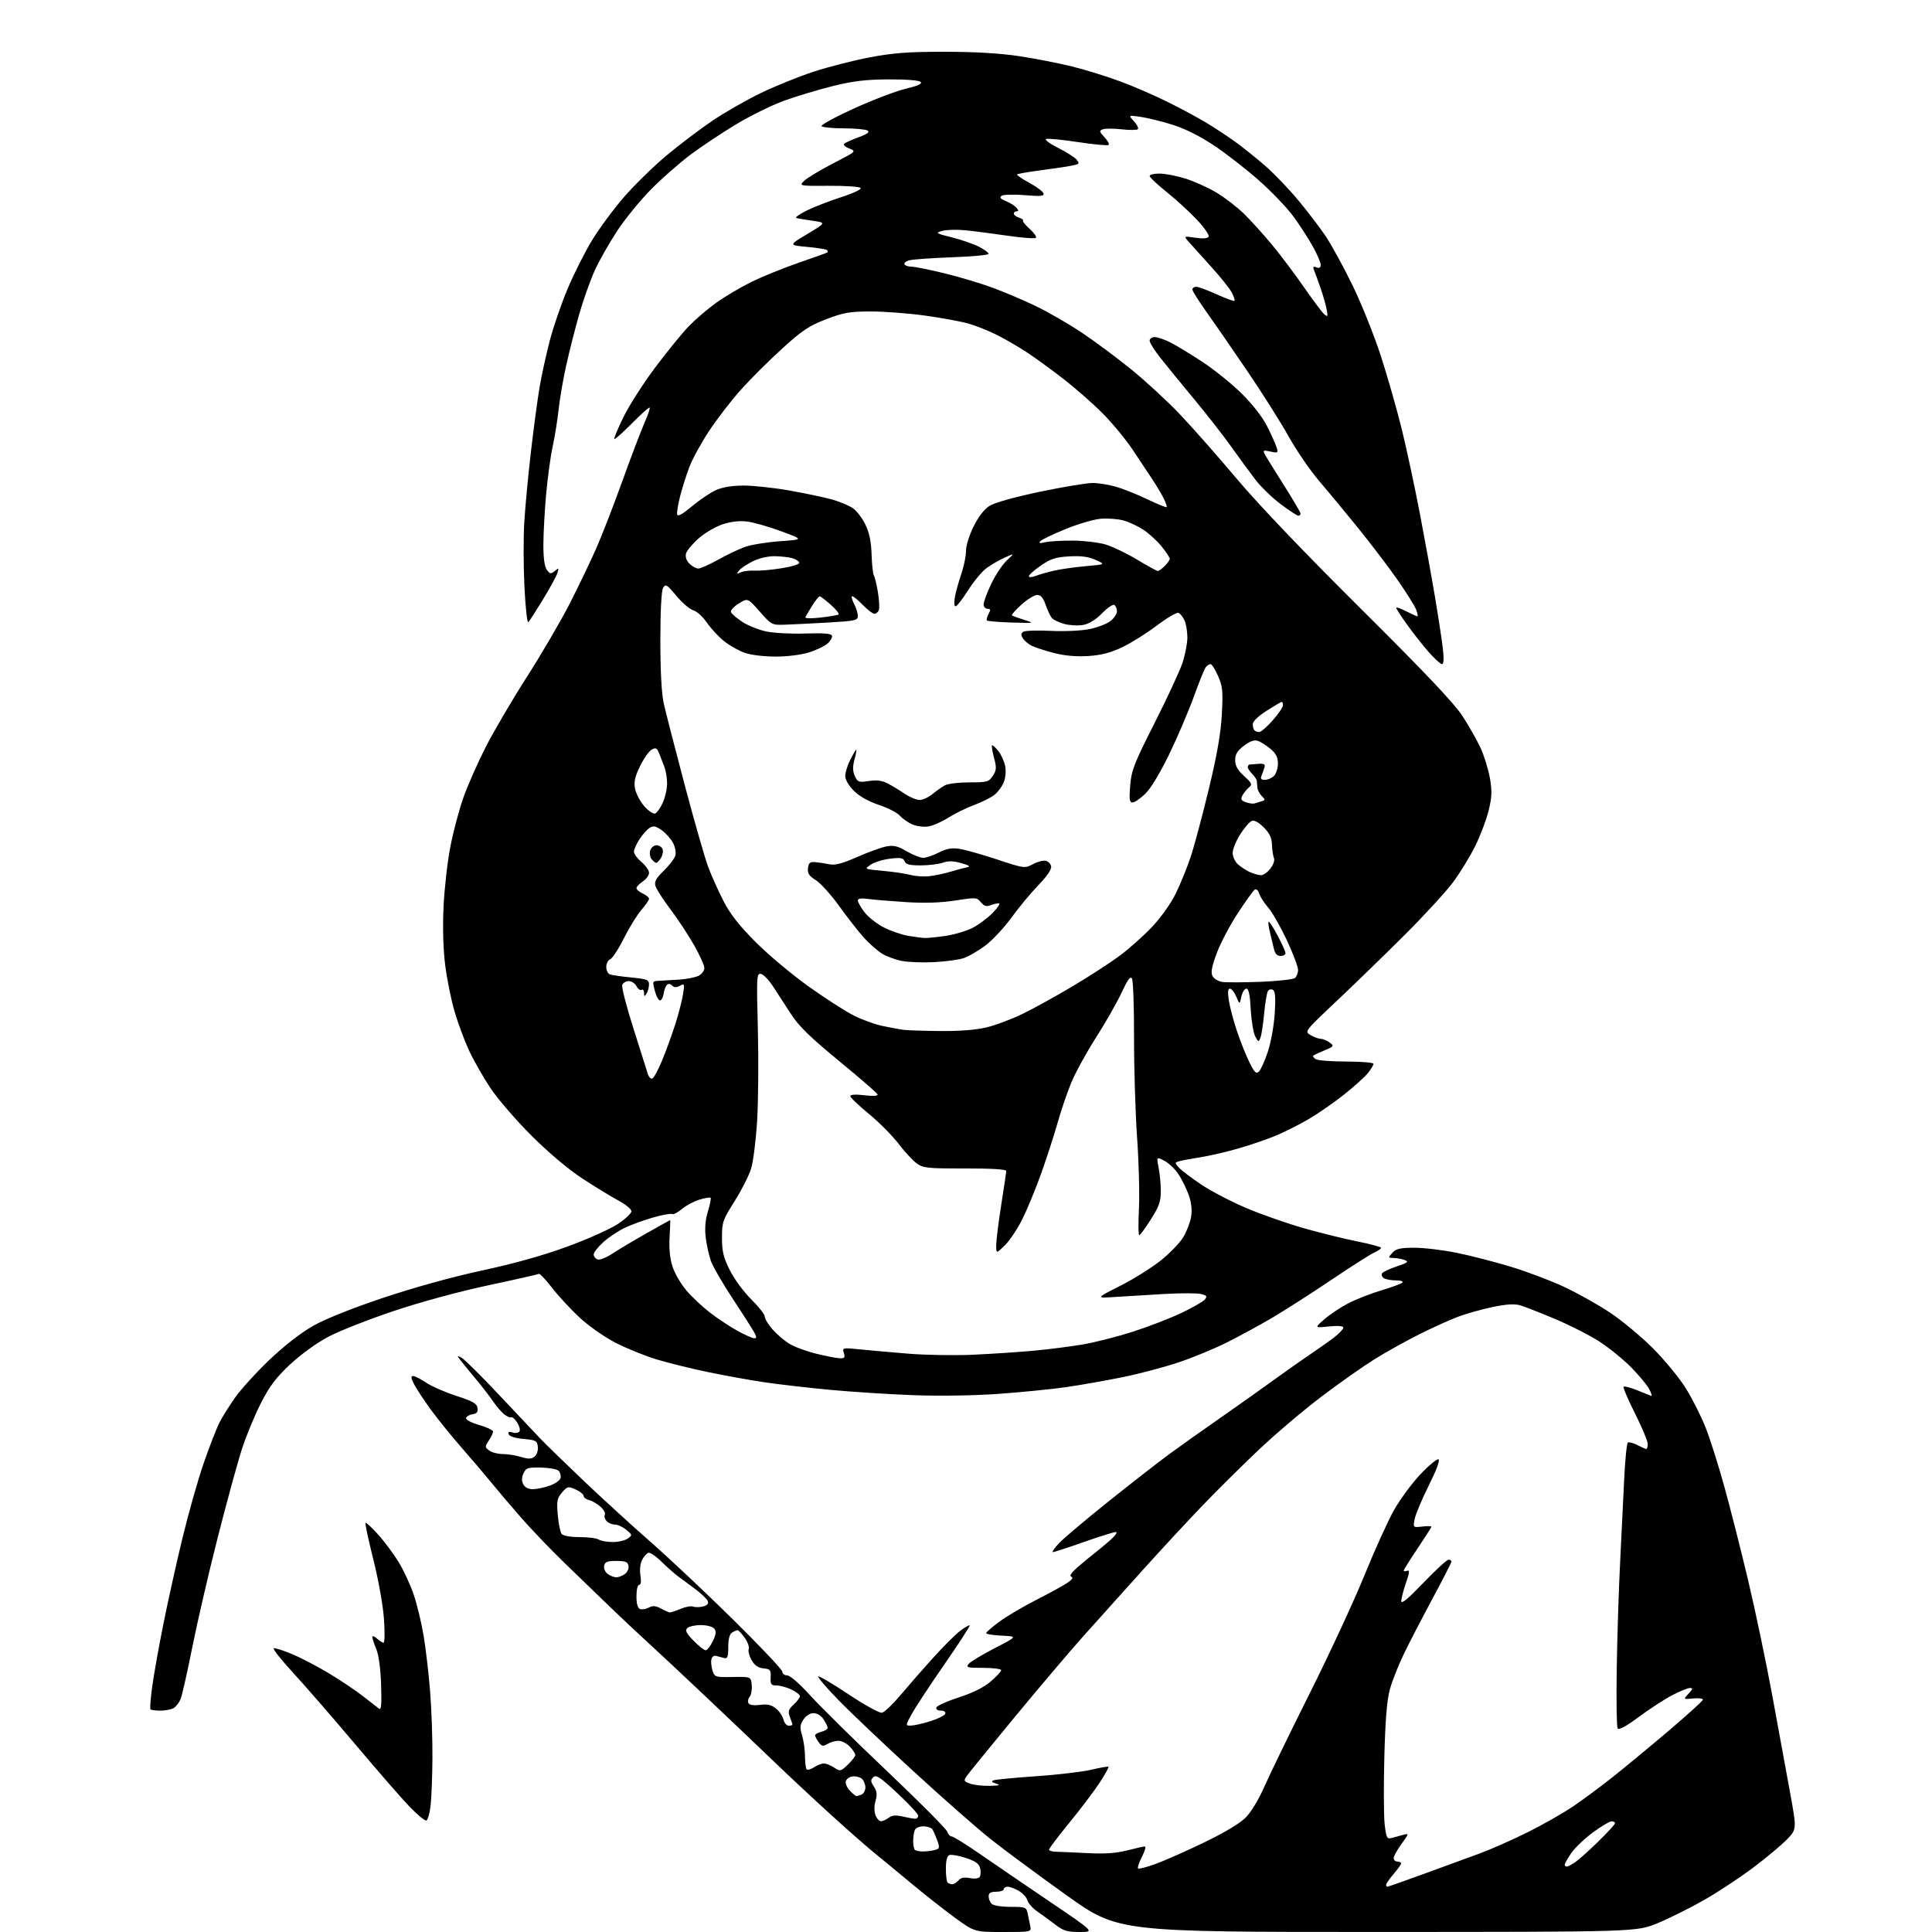 <?xml version="1.0" encoding="UTF-8" standalone="no"?>
<svg 
  version="1.1" 
  xmlns="http://www.w3.org/2000/svg" 
  xmlns:xlink="http://www.w3.org/1999/xlink" 
  xmlns:svg="http://www.w3.org/2000/svg"
  xmlns:rdf="http://www.w3.org/1999/02/22-rdf-syntax-ns#"
  xmlns:cc="http://creativecommons.org/ns#"
  xmlns:dc="http://purl.org/dc/elements/1.1/"
  viewBox="0 0 768 768"
  width="768"
  height="768"
>
<style>svg {background-color: white; }</style>"
<path stroke="none" fill="black" fill-rule="evenodd" d="M398.70,768.00C387.35,768.00 387.35,768.00 379.33,762.12C374.92,758.89 367.06,752.70 361.88,748.37C356.69,744.04 350.22,738.70 347.50,736.50C344.77,734.30 337.13,727.59 330.52,721.58C323.91,715.58 313.77,706.12 308.00,700.57C302.23,695.01 289.85,683.24 280.50,674.39C271.15,665.55 260.57,655.66 257.00,652.41C253.43,649.16 246.77,642.91 242.21,638.50C237.66,634.10 229.51,626.23 224.11,621.00C218.71,615.77 210.96,607.67 206.89,603.00C202.81,598.33 197.47,592.02 195.02,589.00C192.56,585.98 187.39,579.90 183.52,575.50C179.65,571.10 174.19,564.35 171.37,560.50C168.56,556.65 165.51,552.04 164.60,550.25C163.34,547.78 163.26,547.00 164.24,547.00C164.95,547.00 167.27,548.18 169.40,549.63C171.53,551.07 176.92,553.43 181.38,554.88C187.95,557.00 189.56,557.91 189.81,559.67C190.04,561.28 189.53,561.93 187.89,562.17C186.66,562.35 185.48,563.02 185.27,563.66C185.05,564.34 187.20,565.50 190.45,566.44C193.50,567.33 196.00,568.51 196.00,569.06C196.00,569.62 195.24,571.23 194.31,572.66C192.70,575.11 192.71,575.31 194.50,576.62C195.53,577.38 197.93,578.00 199.83,578.00C201.72,578.00 204.99,578.52 207.10,579.15C210.13,580.06 211.27,580.02 212.52,578.98C213.41,578.24 213.97,576.54 213.80,575.09C213.53,572.73 213.01,572.45 208.08,572.00C204.77,571.69 202.48,570.97 202.21,570.15C201.89,569.18 202.35,568.98 203.80,569.44C204.92,569.79 206.13,569.59 206.50,569.00C206.87,568.40 206.44,566.79 205.54,565.42C204.65,564.06 203.58,563.14 203.18,563.39C202.77,563.64 201.52,563.09 200.38,562.17C199.25,561.25 197.26,558.92 195.96,557.00C194.66,555.08 191.53,551.02 189.00,548.00C186.47,544.98 183.75,541.64 182.95,540.59C181.61,538.82 181.65,538.75 183.50,539.74C184.60,540.33 191.16,546.81 198.07,554.15C204.98,561.49 212.40,569.36 214.57,571.64C216.73,573.92 224.59,581.57 232.02,588.64C239.46,595.71 251.39,606.61 258.52,612.85C265.66,619.09 280.39,632.95 291.25,643.64C302.11,654.34 311.00,663.74 311.00,664.54C311.00,665.34 311.87,666.00 312.93,666.00C314.08,666.00 317.84,669.29 322.18,674.07C326.21,678.51 339.94,692.04 352.71,704.15C365.47,716.26 376.19,727.03 376.53,728.09C376.86,729.14 377.67,730.01 378.32,730.02C378.97,730.03 384.00,733.15 389.50,736.96C395.00,740.77 407.52,749.31 417.31,755.94C435.13,768.00 435.13,768.00 429.21,768.00C424.18,768.00 422.72,767.55 419.40,765.00C417.25,763.36 414.03,760.99 412.23,759.75C410.43,758.51 408.72,756.57 408.42,755.43C408.12,754.29 406.59,752.60 405.03,751.68C403.47,750.76 401.47,750.00 400.60,750.00C399.72,750.00 399.00,750.45 399.00,751.00C399.00,751.55 397.65,752.00 396.00,752.00C393.78,752.00 393.00,752.47 393.00,753.80C393.00,754.79 393.54,756.14 394.20,756.80C394.88,757.48 398.13,758.00 401.68,758.00C407.58,758.00 407.99,758.15 408.48,760.50C408.77,761.88 409.23,764.12 409.52,765.50C410.04,768.00 410.04,768.00 398.70,768.00zM547.46,767.98C444.42,768.00 444.42,768.00 423.96,753.39C412.71,745.35 399.17,735.34 393.87,731.14C388.57,726.94 374.62,714.67 362.87,703.88C351.12,693.09 337.72,680.37 333.11,675.61C328.49,670.85 324.96,666.71 325.26,666.41C325.56,666.11 330.98,669.31 337.31,673.52C343.65,677.74 349.61,681.03 350.59,680.84C351.57,680.65 354.82,677.57 357.82,674.00C360.82,670.42 366.63,663.78 370.73,659.23C374.83,654.68 379.73,649.78 381.62,648.34C383.51,646.90 385.24,645.90 385.46,646.12C385.68,646.35 381.19,653.27 375.48,661.51C369.77,669.76 363.92,678.64 362.49,681.25C359.88,686.00 359.88,686.00 362.19,685.94C363.46,685.91 366.94,685.11 369.92,684.18C372.90,683.24 375.53,681.92 375.75,681.24C376.00,680.51 375.28,680.00 374.00,680.00C372.72,680.00 372.00,679.49 372.23,678.75C372.45,678.06 376.46,676.26 381.14,674.74C386.79,672.91 391.07,670.78 393.83,668.41C396.12,666.45 398.00,664.43 398.00,663.92C398.00,663.41 394.79,663.00 390.88,663.00C384.48,663.00 383.89,662.84 385.07,661.41C385.80,660.54 390.47,657.73 395.45,655.16C404.50,650.50 404.50,650.50 398.25,650.20C394.81,650.04 392.01,649.59 392.02,649.20C392.02,648.82 394.39,646.77 397.27,644.64C400.14,642.52 406.77,638.61 412.00,635.95C417.23,633.29 422.78,630.24 424.35,629.17C426.22,627.90 426.74,627.08 425.87,626.79C425.00,626.50 425.84,625.20 428.30,623.05C430.36,621.23 433.28,618.82 434.78,617.68C436.27,616.54 439.19,614.12 441.25,612.31C443.33,610.48 444.36,609.00 443.56,609.00C442.76,609.00 437.02,610.80 430.80,612.99C424.59,615.19 419.07,616.99 418.55,616.99C418.03,617.00 419.16,615.37 421.05,613.38C422.95,611.38 431.93,603.82 441.00,596.56C450.07,589.31 460.88,580.91 465.00,577.89C469.12,574.87 478.12,568.48 485.00,563.70C491.88,558.91 501.55,552.05 506.50,548.46C511.45,544.87 517.98,540.27 521.00,538.25C524.02,536.22 528.19,533.28 530.25,531.70C532.31,530.12 534.00,528.36 534.00,527.78C534.00,527.09 531.98,526.92 528.25,527.29C522.50,527.87 522.50,527.87 526.50,524.39C528.70,522.47 532.99,519.62 536.04,518.05C539.08,516.47 544.93,514.19 549.04,512.96C553.14,511.74 556.93,510.35 557.45,509.87C558.01,509.36 556.97,508.99 554.95,508.98C553.05,508.98 550.88,508.58 550.12,508.10C549.36,507.62 549.03,506.76 549.38,506.19C549.74,505.62 552.37,504.37 555.24,503.42C559.52,502.00 560.10,501.55 558.48,500.91C557.39,500.49 555.42,500.11 554.10,500.07C551.75,500.00 551.74,499.95 553.50,498.00C554.98,496.37 556.58,496.00 562.25,496.00C566.06,496.00 573.65,496.91 579.11,498.02C584.56,499.13 594.23,501.62 600.58,503.55C606.94,505.47 616.43,509.06 621.69,511.51C626.94,513.97 635.12,518.55 639.87,521.69C644.62,524.84 652.35,531.25 657.05,535.95C661.75,540.65 667.68,547.88 670.22,552.00C672.77,556.12 676.28,563.10 678.02,567.50C679.76,571.90 683.11,582.48 685.46,591.00C687.82,599.52 692.07,616.25 694.90,628.16C697.73,640.07 702.07,660.77 704.54,674.16C707.01,687.55 710.20,704.95 711.63,712.84C714.23,727.18 714.23,727.18 710.36,731.18C708.24,733.38 702.23,738.41 697.00,742.35C691.77,746.30 682.95,752.12 677.39,755.29C671.83,758.46 663.50,762.61 658.89,764.51C650.50,767.96 650.50,767.96 547.46,767.98zM551.50,750.00C551.77,750.00 558.18,747.75 565.75,744.99C573.31,742.24 583.33,738.58 588.00,736.86C592.67,735.14 601.44,731.26 607.47,728.24C613.51,725.23 621.61,720.61 625.47,717.98C629.34,715.35 636.39,710.12 641.14,706.35C645.89,702.58 655.88,694.33 663.33,688.00C670.78,681.67 676.91,676.12 676.94,675.64C676.97,675.17 675.22,674.96 673.04,675.17C669.08,675.55 669.08,675.55 671.21,673.27C672.93,671.44 673.04,671.00 671.78,671.00C670.91,671.00 667.71,672.31 664.67,673.91C661.62,675.51 655.67,679.38 651.44,682.51C646.30,686.31 643.51,687.82 643.03,687.05C642.64,686.41 642.48,675.68 642.68,663.20C642.87,650.71 643.47,631.95 644.00,621.50C644.54,611.05 645.27,596.07 645.63,588.22C645.99,580.37 646.66,573.71 647.11,573.43C647.57,573.15 649.28,573.61 650.92,574.46C652.56,575.31 654.15,576.00 654.45,576.00C654.75,576.00 655.00,575.09 655.00,573.98C655.00,572.87 652.72,567.42 649.94,561.88C647.15,556.33 645.12,551.55 645.42,551.25C645.71,550.95 648.10,551.56 650.72,552.61C653.35,553.65 655.87,554.66 656.33,554.86C656.79,555.06 656.48,553.90 655.65,552.29C654.81,550.67 651.58,546.76 648.45,543.58C645.33,540.41 639.64,535.78 635.80,533.30C631.96,530.82 624.02,526.77 618.16,524.31C612.30,521.85 606.07,519.41 604.33,518.89C602.08,518.22 598.90,518.42 593.39,519.55C589.12,520.44 582.90,522.19 579.56,523.44C576.23,524.70 569.26,527.86 564.07,530.46C558.89,533.07 551.01,537.45 546.57,540.20C542.13,542.96 532.65,549.62 525.50,555.02C518.35,560.42 507.10,569.95 500.50,576.20C493.90,582.44 483.76,592.49 477.97,598.53C472.17,604.56 461.37,616.22 453.97,624.43C446.56,632.64 436.06,644.34 430.62,650.43C425.19,656.52 412.88,671.03 403.27,682.68C393.65,694.33 385.13,704.80 384.33,705.94C383.00,707.84 383.09,708.08 385.51,709.00C386.95,709.55 390.46,709.96 393.32,709.90C397.31,709.82 397.93,709.63 396.00,709.04C394.18,708.48 393.91,708.12 395.00,707.70C395.82,707.39 403.48,706.65 412.00,706.07C420.52,705.48 430.38,704.31 433.89,703.48C437.41,702.64 440.45,702.12 440.65,702.32C440.85,702.51 439.28,705.34 437.16,708.59C435.04,711.84 429.64,718.99 425.15,724.48C420.67,729.96 417.00,734.81 417.00,735.24C417.00,735.68 418.24,736.06 419.75,736.09C421.26,736.12 426.87,736.37 432.21,736.64C439.16,737.00 443.66,736.69 448.04,735.57C451.41,734.71 454.58,734.00 455.10,734.00C455.62,734.00 455.10,735.84 453.95,738.10C452.80,740.35 452.10,742.44 452.40,742.73C452.69,743.03 455.76,742.25 459.22,741.01C462.67,739.76 471.35,735.92 478.50,732.48C486.62,728.57 492.88,724.83 495.17,722.53C497.32,720.35 500.40,715.27 502.63,710.17C504.73,705.40 512.85,688.67 520.70,673.00C528.54,657.33 538.30,636.27 542.39,626.21C546.47,616.16 551.77,604.47 554.16,600.25C556.55,596.03 561.23,589.68 564.56,586.14C567.89,582.60 571.14,579.88 571.78,580.10C572.52,580.36 571.14,584.12 567.96,590.50C565.22,596.00 562.69,602.02 562.34,603.88C561.70,607.25 561.70,607.25 565.35,606.83C567.36,606.59 569.00,606.62 569.00,606.88C569.00,607.15 566.52,611.04 563.50,615.54C560.48,620.04 558.00,624.00 558.00,624.33C558.00,624.66 558.61,624.70 559.37,624.41C560.42,624.01 560.32,625.08 558.90,629.19C557.89,632.11 557.05,635.38 557.03,636.45C557.01,637.81 559.65,635.63 565.81,629.20C570.66,624.14 575.16,620.00 575.81,620.00C576.47,620.00 576.99,620.34 576.98,620.75C576.97,621.16 573.58,627.80 569.43,635.50C565.29,643.20 560.16,653.10 558.04,657.50C555.91,661.90 553.42,668.20 552.51,671.50C551.31,675.81 550.69,683.45 550.29,698.63C549.99,710.26 550.06,722.34 550.45,725.48C551.11,730.72 551.35,731.14 553.33,730.59C554.53,730.26 556.56,729.70 557.85,729.36C560.14,728.75 560.12,728.85 557.10,733.02C555.40,735.37 554.00,737.91 554.00,738.65C554.00,739.39 554.67,740.00 555.50,740.00C556.33,740.00 556.98,740.34 556.96,740.75C556.94,741.16 555.59,743.06 553.96,744.96C552.33,746.87 551.00,748.78 551.00,749.21C551.00,749.65 551.22,750.00 551.50,750.00zM378.54,749.00C379.21,749.00 380.32,748.32 381.02,747.48C381.90,746.42 383.25,746.14 385.52,746.57C387.51,746.94 389.05,746.74 389.48,746.03C389.87,745.40 389.93,743.84 389.60,742.56C389.17,740.84 387.70,739.80 383.89,738.56C381.07,737.64 378.14,737.12 377.38,737.41C376.47,737.76 376.00,739.59 376.00,742.80C376.00,745.48 376.30,747.97 376.67,748.33C377.03,748.70 377.88,749.00 378.54,749.00zM622.78,742.00C623.21,742.00 624.67,741.26 626.03,740.36C627.39,739.45 631.54,735.75 635.25,732.13C638.96,728.51 642.00,725.20 642.00,724.78C642.00,724.35 641.37,724.00 640.61,724.00C639.85,724.00 636.50,726.00 633.18,728.44C629.87,730.89 625.99,734.59 624.57,736.67C623.16,738.76 622.00,740.81 622.00,741.23C622.00,741.65 622.35,742.00 622.78,742.00zM366.92,735.99C368.34,735.98 370.45,735.72 371.61,735.41C373.50,734.90 373.60,734.53 372.60,731.67C371.98,729.93 371.12,727.94 370.68,727.25C370.24,726.56 368.61,726.00 367.05,726.00C365.39,726.00 363.96,726.65 363.61,727.58C363.27,728.45 363.00,730.40 363.00,731.92C363.00,733.43 363.30,734.97 363.67,735.33C364.03,735.70 365.50,735.99 366.92,735.99zM169.48,723.68C168.91,723.86 165.94,721.42 162.88,718.26C159.81,715.09 150.11,703.95 141.31,693.50C132.52,683.05 121.39,670.24 116.58,665.03C111.78,659.81 108.29,655.40 108.83,655.22C109.37,655.04 112.67,656.09 116.16,657.55C119.65,659.01 126.20,662.43 130.73,665.16C135.26,667.88 141.33,671.95 144.23,674.21C147.13,676.46 150.03,678.72 150.67,679.21C151.56,679.90 151.76,677.56 151.49,669.69C151.27,663.24 150.54,657.84 149.57,655.51C148.71,653.45 148.00,651.29 148.00,650.72C148.00,650.15 148.82,650.43 149.83,651.35C150.83,652.26 152.03,653.00 152.48,653.00C152.93,653.00 153.00,648.74 152.63,643.53C152.25,638.15 150.43,627.95 148.41,619.93C146.46,612.16 145.06,605.61 145.30,605.36C145.55,605.12 147.82,607.23 150.35,610.05C152.89,612.86 156.56,617.81 158.52,621.04C160.48,624.26 163.15,630.04 164.46,633.88C165.76,637.72 167.53,645.05 168.39,650.18C169.25,655.30 170.42,665.30 170.98,672.40C171.54,679.49 171.96,691.41 171.90,698.90C171.85,706.38 171.51,714.94 171.15,717.92C170.79,720.90 170.04,723.49 169.48,723.68zM350.23,723.97C350.93,723.95 352.30,723.33 353.29,722.58C354.58,721.60 356.09,721.46 358.79,722.09C360.83,722.56 363.06,722.96 363.75,722.98C364.44,722.99 365.00,722.45 365.00,721.77C365.00,721.09 361.29,717.08 356.75,712.85C349.91,706.46 348.27,705.38 347.15,706.46C346.02,707.56 346.06,708.16 347.39,710.19C348.60,712.04 348.75,713.37 348.04,715.87C347.46,717.88 347.46,720.07 348.03,721.57C348.53,722.91 349.52,723.99 350.23,723.97zM340.42,714.00C340.65,714.00 341.55,713.73 342.42,713.39C343.29,713.06 344.00,711.76 344.00,710.52C344.00,709.27 343.35,707.71 342.56,707.05C341.76,706.39 340.08,705.99 338.82,706.17C337.55,706.35 336.38,707.26 336.20,708.19C336.02,709.12 336.80,710.80 337.94,711.94C339.07,713.07 340.19,714.00 340.42,714.00zM323.63,702.50C324.90,701.68 326.64,701.00 327.50,701.00C328.36,701.00 330.20,701.74 331.58,702.64C334.00,704.23 334.20,704.18 337.04,701.46C338.67,699.90 340.00,698.18 340.00,697.63C340.00,697.08 339.02,695.59 337.83,694.31C336.63,693.04 334.60,692.00 333.31,692.00C332.03,692.00 330.05,692.56 328.93,693.25C327.18,694.31 326.66,694.21 325.44,692.56C324.65,691.49 324.00,690.26 324.00,689.83C324.00,689.39 325.12,688.76 326.50,688.41C327.88,688.07 329.00,687.37 329.00,686.86C329.00,686.35 328.27,684.82 327.38,683.46C326.42,682.00 324.81,681.00 323.41,681.00C321.98,681.00 320.39,682.01 319.38,683.55C317.98,685.68 317.90,686.71 318.86,689.91C319.48,692.01 320.00,695.74 320.00,698.20C320.00,700.66 320.30,702.97 320.67,703.34C321.04,703.71 322.37,703.33 323.63,702.50zM313.52,686.00C314.33,686.00 315.00,685.80 315.00,685.57C315.00,685.33 314.55,683.95 314.00,682.51C313.16,680.29 313.39,679.54 315.50,677.58C316.88,676.31 318.00,674.81 318.00,674.25C318.00,673.69 316.47,672.50 314.60,671.61C312.73,670.73 310.07,670.00 308.70,670.00C306.52,670.00 306.22,669.59 306.35,666.75C306.49,663.83 306.19,663.47 303.49,663.20C301.38,663.00 299.98,662.03 298.78,659.94C297.84,658.31 297.33,656.32 297.63,655.52C297.94,654.72 297.21,652.71 296.03,651.04C294.84,649.37 293.56,648.01 293.18,648.02C292.81,648.02 291.82,648.46 291.00,648.98C290.01,649.61 289.50,651.55 289.50,654.71C289.50,658.47 289.18,659.42 288.00,659.13C287.18,658.92 285.75,658.54 284.84,658.29C283.80,657.99 283.03,658.50 282.78,659.66C282.56,660.67 282.77,662.68 283.25,664.13C284.08,666.67 284.37,666.76 291.31,666.63C298.50,666.50 298.50,666.50 298.82,669.82C298.99,671.64 298.62,673.76 297.98,674.52C297.35,675.29 297.15,676.43 297.54,677.07C297.98,677.78 299.75,678.03 302.12,677.71C304.96,677.33 306.61,677.69 308.38,679.08C309.70,680.12 311.06,682.10 311.41,683.48C311.75,684.87 312.70,686.00 313.52,686.00zM63.73,680.00C61.86,680.00 60.10,679.77 59.82,679.49C59.55,679.21 59.86,675.05 60.53,670.24C61.20,665.43 63.19,654.30 64.96,645.50C66.72,636.70 70.12,621.40 72.51,611.50C74.90,601.60 78.72,588.15 80.98,581.60C83.25,575.06 86.04,567.86 87.18,565.60C88.31,563.35 91.17,558.79 93.52,555.47C95.86,552.15 102.02,545.40 107.20,540.47C112.98,534.97 119.64,529.78 124.45,527.06C129.32,524.30 139.89,520.07 152.39,515.88C164.67,511.77 179.98,507.54 191.72,505.02C204.33,502.31 215.96,499.05 225.55,495.53C233.59,492.58 242.61,488.55 245.59,486.57C248.56,484.60 251.00,482.31 251.00,481.49C251.00,480.67 248.69,478.76 245.86,477.25C243.03,475.74 236.62,471.82 231.61,468.55C226.00,464.89 218.23,458.35 211.39,451.55C205.28,445.47 197.91,436.94 195.00,432.59C192.10,428.24 188.23,421.44 186.40,417.49C184.57,413.53 181.98,406.52 180.64,401.89C179.30,397.27 177.64,389.02 176.96,383.56C176.18,377.36 175.93,368.75 176.31,360.57C176.64,353.38 177.85,342.64 179.00,336.70C180.15,330.76 182.47,321.99 184.15,317.20C185.83,312.42 189.84,303.32 193.06,297.00C196.28,290.68 203.68,278.07 209.49,269.00C215.30,259.93 222.94,246.85 226.47,239.95C229.99,233.04 234.74,223.14 237.03,217.95C239.32,212.75 244.02,200.62 247.48,191.00C250.94,181.38 254.93,170.91 256.33,167.75C257.74,164.59 258.56,162.00 258.17,162.00C257.77,162.00 254.56,164.91 251.03,168.47C247.50,172.03 244.42,174.76 244.19,174.53C243.96,174.30 245.60,170.37 247.83,165.80C250.06,161.24 255.76,152.32 260.51,146.00C265.26,139.68 271.25,132.32 273.83,129.66C276.40,127.00 281.25,122.84 284.61,120.42C287.97,118.00 294.27,114.27 298.61,112.12C302.95,109.98 311.45,106.52 317.50,104.44C323.55,102.36 328.69,100.51 328.92,100.33C329.15,100.15 329.06,99.73 328.74,99.40C328.41,99.08 324.85,98.51 320.82,98.14C313.50,97.48 313.50,97.48 320.96,93.00C328.43,88.52 328.43,88.52 322.96,87.74C319.96,87.32 317.05,86.82 316.50,86.64C315.95,86.46 317.75,85.17 320.50,83.78C323.25,82.39 329.44,79.98 334.25,78.42C339.43,76.74 342.62,75.22 342.09,74.69C341.60,74.20 335.89,73.82 329.41,73.86C317.63,73.93 317.63,73.93 319.66,71.89C320.78,70.78 325.93,67.67 331.10,65.00C340.46,60.16 340.49,60.14 337.59,59.03C335.98,58.42 335.08,57.57 335.59,57.13C336.09,56.69 338.69,55.53 341.36,54.54C344.82,53.27 345.83,52.51 344.86,51.89C344.11,51.42 339.81,51.02 335.31,51.02C330.80,51.01 326.87,50.61 326.58,50.12C326.28,49.64 332.08,46.49 339.48,43.12C346.88,39.75 356.10,36.23 359.97,35.30C364.91,34.11 366.70,33.30 365.95,32.56C365.33,31.93 360.16,31.52 353.20,31.56C344.08,31.61 339.19,32.20 331.00,34.23C325.23,35.67 316.55,38.28 311.71,40.03C306.88,41.78 298.33,45.98 292.71,49.36C287.09,52.74 278.90,58.19 274.50,61.48C270.10,64.77 263.02,70.99 258.77,75.30C254.52,79.61 248.49,87.00 245.38,91.72C242.27,96.45 238.26,103.50 236.47,107.41C234.68,111.31 231.86,119.25 230.20,125.06C228.55,130.86 226.21,140.09 225.01,145.56C223.80,151.03 222.46,158.88 222.03,163.00C221.59,167.12 220.54,173.65 219.69,177.50C218.85,181.35 217.67,189.98 217.08,196.67C216.48,203.37 216.00,212.39 216.00,216.73C216.00,221.89 216.48,225.28 217.39,226.52C218.63,228.21 218.98,228.26 220.54,226.97C222.14,225.64 222.23,225.71 221.55,227.83C221.15,229.11 218.57,233.83 215.82,238.33C213.08,242.82 210.47,246.88 210.02,247.34C209.58,247.80 208.88,241.53 208.48,233.40C208.07,225.27 208.04,213.64 208.41,207.56C208.78,201.48 209.97,188.85 211.06,179.50C212.15,170.15 213.68,158.68 214.48,154.00C215.27,149.32 217.09,141.00 218.52,135.50C219.95,130.00 223.16,120.65 225.66,114.73C228.16,108.80 232.52,100.15 235.35,95.51C238.18,90.86 243.86,83.17 247.97,78.41C252.08,73.66 259.73,66.18 264.97,61.79C270.21,57.41 278.52,51.13 283.44,47.83C288.35,44.54 296.97,39.62 302.60,36.91C308.22,34.19 317.62,30.40 323.48,28.48C329.34,26.56 339.40,24.00 345.82,22.78C355.15,21.02 361.12,20.58 375.50,20.58C387.39,20.58 397.40,21.17 405.00,22.30C411.32,23.25 420.91,25.12 426.30,26.46C431.69,27.80 440.38,30.51 445.61,32.46C450.84,34.42 459.26,38.08 464.31,40.60C469.36,43.11 476.20,46.79 479.50,48.77C482.80,50.76 487.98,54.17 491.00,56.35C494.02,58.54 499.35,62.79 502.83,65.82C506.31,68.84 512.20,74.95 515.92,79.41C519.64,83.86 524.59,90.34 526.92,93.81C529.25,97.28 534.06,106.06 537.60,113.31C541.14,120.57 546.23,133.25 548.91,141.50C551.59,149.75 555.37,163.03 557.32,171.00C559.26,178.97 562.44,193.82 564.39,204.00C566.34,214.18 569.05,229.11 570.41,237.20C571.77,245.28 573.20,254.62 573.57,257.95C574.02,261.92 573.90,264.00 573.21,264.00C572.64,264.00 570.28,261.86 567.97,259.25C565.66,256.64 561.80,251.74 559.39,248.37C556.97,245.00 555.00,241.96 555.00,241.60C555.00,241.25 556.78,241.87 558.96,242.98C561.14,244.09 563.15,245.00 563.44,245.00C563.72,245.00 563.50,243.80 562.94,242.34C562.38,240.88 559.04,235.53 555.50,230.46C551.96,225.39 544.92,216.12 539.85,209.87C534.78,203.62 527.75,195.12 524.23,191.00C520.71,186.88 515.32,179.00 512.25,173.50C509.19,168.00 501.94,156.53 496.16,148.00C490.38,139.47 483.03,128.83 479.83,124.34C476.62,119.86 474.00,115.70 474.00,115.09C474.00,114.49 474.68,114.00 475.52,114.00C476.36,114.00 480.03,115.35 483.68,117.01C487.33,118.66 490.50,119.83 490.73,119.60C490.96,119.37 490.48,117.89 489.66,116.31C488.84,114.72 485.12,110.07 481.39,105.96C477.66,101.86 473.69,97.45 472.56,96.16C470.50,93.81 470.50,93.81 475.13,94.50C478.12,94.95 480.00,94.80 480.44,94.10C480.81,93.50 478.73,90.47 475.81,87.36C472.89,84.26 467.46,79.29 463.75,76.32C460.04,73.35 457.00,70.48 457.00,69.96C457.00,69.43 458.75,69.00 460.89,69.00C463.04,69.00 467.65,69.88 471.14,70.96C474.64,72.04 480.20,74.55 483.50,76.52C486.80,78.50 491.68,82.23 494.33,84.81C496.99,87.39 501.98,92.88 505.41,97.00C508.84,101.12 514.64,108.82 518.30,114.11C521.96,119.39 525.64,124.28 526.47,124.98C527.81,126.08 527.92,125.82 527.34,122.87C526.98,121.02 525.90,117.25 524.94,114.50C523.99,111.75 522.86,108.63 522.43,107.58C521.81,106.04 521.99,105.78 523.33,106.30C524.49,106.74 525.00,106.42 524.99,105.22C524.98,104.27 523.52,100.91 521.74,97.74C519.96,94.57 516.50,89.25 514.04,85.91C511.59,82.57 505.52,76.22 500.54,71.81C495.57,67.40 487.56,61.16 482.75,57.94C477.12,54.18 471.23,51.21 466.25,49.64C461.99,48.29 456.25,46.87 453.50,46.47C448.50,45.74 448.50,45.74 450.76,48.20C452.00,49.54 452.70,50.96 452.31,51.35C451.93,51.74 449.02,51.76 445.85,51.40C442.68,51.05 439.33,51.04 438.39,51.40C436.88,51.98 436.94,52.31 439.02,54.52C440.30,55.88 441.06,57.27 440.72,57.61C440.38,57.95 434.95,57.45 428.65,56.50C422.35,55.55 416.59,54.98 415.85,55.23C415.11,55.48 417.23,57.07 420.56,58.76C423.89,60.45 427.21,62.54 427.92,63.41C429.00,64.70 428.99,65.05 427.86,65.42C427.11,65.66 424.70,66.13 422.50,66.45C420.30,66.78 415.41,67.46 411.63,67.98C407.85,68.49 404.56,69.11 404.31,69.35C404.07,69.60 406.23,71.08 409.12,72.65C412.01,74.22 414.57,76.11 414.81,76.86C415.16,77.98 413.78,78.11 407.37,77.58C403.04,77.23 398.91,77.33 398.18,77.82C397.21,78.47 397.65,79.03 399.90,79.96C401.57,80.65 403.45,81.84 404.09,82.61C404.93,83.62 404.94,84.00 404.12,84.00C403.51,84.00 403.00,84.42 403.00,84.93C403.00,85.45 403.93,86.16 405.08,86.52C406.22,86.89 406.93,87.41 406.66,87.68C406.38,87.95 407.59,89.45 409.33,91.00C411.07,92.56 412.18,94.15 411.79,94.54C411.40,94.93 406.23,94.54 400.29,93.67C394.36,92.80 386.80,91.83 383.50,91.52C380.20,91.21 376.16,91.33 374.51,91.79C371.70,92.59 371.93,92.74 378.38,94.36C382.16,95.31 386.99,96.97 389.12,98.06C391.25,99.15 393.00,100.43 393.00,100.90C393.00,101.37 386.36,101.99 378.25,102.28C370.14,102.58 362.49,103.13 361.26,103.52C360.03,103.91 359.27,104.63 359.57,105.11C359.87,105.60 361.10,106.00 362.31,106.00C363.51,106.00 369.23,107.14 375.00,108.54C380.77,109.93 389.32,112.46 394.00,114.16C398.68,115.85 406.55,119.18 411.50,121.55C416.45,123.92 424.77,128.72 430.00,132.21C435.23,135.71 444.08,142.28 449.67,146.83C455.27,151.37 463.86,159.29 468.77,164.42C473.67,169.55 483.89,181.12 491.46,190.12C500.14,200.44 518.46,219.63 540.97,242.00C566.65,267.51 578.01,279.51 581.36,284.65C583.92,288.58 587.18,294.34 588.61,297.45C590.03,300.57 591.68,305.95 592.28,309.42C593.16,314.56 593.06,316.92 591.74,322.29C590.84,325.91 588.45,332.22 586.42,336.33C584.39,340.43 580.44,346.88 577.65,350.65C574.85,354.42 566.25,363.80 558.53,371.50C550.81,379.20 538.65,391.02 531.50,397.76C518.50,410.03 518.50,410.03 521.00,411.48C522.38,412.28 524.20,412.95 525.06,412.96C525.92,412.98 527.49,413.65 528.56,414.43C530.40,415.80 530.30,415.95 526.50,417.54C524.30,418.46 522.29,419.41 522.03,419.66C521.77,419.91 522.22,420.53 523.03,421.04C523.84,421.55 529.34,421.98 535.25,421.98C541.16,421.99 546.00,422.39 546.00,422.87C546.00,423.34 545.02,424.97 543.83,426.49C542.64,428.00 538.35,431.88 534.29,435.10C530.24,438.32 523.90,442.72 520.21,444.87C516.52,447.02 510.72,449.95 507.31,451.38C503.91,452.80 497.23,455.10 492.46,456.48C487.70,457.86 480.80,459.46 477.15,460.03C473.49,460.61 469.68,461.32 468.68,461.63C466.92,462.16 466.92,462.25 468.65,464.17C469.64,465.26 473.66,468.30 477.57,470.92C481.49,473.54 489.61,477.76 495.63,480.30C501.64,482.84 511.95,486.44 518.53,488.30C525.11,490.16 534.66,492.51 539.75,493.53C544.84,494.55 549.00,495.67 549.00,496.03C549.00,496.39 547.76,497.24 546.25,497.92C544.74,498.60 536.98,503.55 529.00,508.92C521.02,514.29 510.52,521.02 505.66,523.87C500.80,526.73 492.76,531.11 487.80,533.60C482.84,536.09 474.16,539.68 468.50,541.57C462.83,543.46 452.86,546.10 446.34,547.43C439.81,548.76 429.75,550.54 423.99,551.38C418.22,552.22 406.07,553.43 397.00,554.08C387.13,554.78 373.46,554.99 363.00,554.60C353.38,554.25 338.30,553.27 329.50,552.44C320.70,551.61 309.00,550.25 303.50,549.42C298.00,548.60 288.10,546.81 281.50,545.44C274.90,544.08 265.68,541.80 261.00,540.38C256.32,538.97 248.93,535.96 244.56,533.70C240.08,531.37 233.84,526.97 230.21,523.58C226.68,520.27 221.78,514.96 219.32,511.77C216.87,508.58 214.55,506.16 214.18,506.38C213.81,506.61 204.72,508.67 194.00,510.95C182.47,513.41 167.15,517.58 156.50,521.15C146.60,524.47 134.95,529.05 130.60,531.34C125.99,533.77 119.69,538.31 115.45,542.26C109.74,547.58 107.24,550.88 103.72,557.76C101.26,562.57 97.87,570.77 96.17,576.00C94.48,581.23 90.15,597.05 86.55,611.16C82.96,625.28 78.42,644.85 76.47,654.66C74.52,664.47 72.43,673.75 71.83,675.29C71.22,676.82 69.92,678.51 68.93,679.04C67.94,679.57 65.60,680.00 63.73,680.00zM280.52,656.00C281.13,656.00 282.40,654.38 283.35,652.39C284.67,649.62 284.80,648.47 283.91,647.39C283.26,646.61 280.93,646.00 278.58,646.00C276.28,646.00 273.86,646.54 273.20,647.20C272.26,648.14 272.81,649.24 275.70,652.20C277.74,654.29 279.91,656.00 280.52,656.00zM266.28,640.96C266.71,640.98 268.64,640.34 270.56,639.54C272.48,638.74 274.71,638.34 275.53,638.65C276.34,638.96 278.11,638.94 279.47,638.60C281.16,638.17 281.74,637.50 281.34,636.44C281.01,635.59 278.67,633.36 276.12,631.49C273.58,629.61 270.42,627.27 269.11,626.29C267.80,625.30 264.97,622.78 262.83,620.68C260.69,618.57 258.39,617.04 257.72,617.26C257.05,617.48 255.93,618.75 255.24,620.08C254.49,621.52 254.22,624.02 254.58,626.25C254.96,628.65 254.78,630.00 254.09,630.00C253.46,630.00 253.00,631.93 253.00,634.53C253.00,637.53 253.48,639.25 254.42,639.61C255.20,639.91 256.78,639.65 257.92,639.04C259.51,638.19 260.63,638.28 262.75,639.43C264.26,640.25 265.85,640.94 266.28,640.96zM245.00,627.00C245.89,627.00 247.43,626.41 248.42,625.68C249.41,624.96 250.05,623.50 249.85,622.43C249.54,620.87 248.63,620.50 245.00,620.50C241.37,620.50 240.46,620.87 240.15,622.43C239.95,623.50 240.59,624.96 241.58,625.68C242.57,626.41 244.11,627.00 245.00,627.00zM243.56,612.98C245.79,612.99 248.48,612.37 249.54,611.60C251.41,610.23 251.39,610.14 248.98,608.13C247.62,606.99 245.54,606.05 244.37,606.03C243.20,606.01 241.70,605.34 241.04,604.54C240.37,603.74 240.10,602.64 240.44,602.10C240.77,601.56 240.03,600.17 238.79,599.02C237.55,597.87 235.52,596.67 234.27,596.35C233.02,596.04 232.00,595.27 232.00,594.64C232.00,594.00 230.58,592.86 228.83,592.09C225.84,590.76 225.55,590.82 223.42,593.29C221.45,595.58 221.25,596.67 221.72,602.20C222.02,605.67 222.71,609.06 223.26,609.75C223.85,610.50 226.68,611.01 230.37,611.02C233.74,611.02 237.18,611.47 238.00,612.00C238.82,612.53 241.33,612.98 243.56,612.98zM211.79,591.98C213.28,591.98 216.30,591.34 218.50,590.58C220.70,589.82 222.65,588.43 222.84,587.49C223.03,586.55 222.67,585.27 222.04,584.64C221.42,584.01 218.27,583.45 215.05,583.38C209.77,583.28 209.09,583.51 208.09,585.69C207.32,587.39 207.30,588.70 208.03,590.06C208.67,591.26 210.11,591.99 211.79,591.98zM333.82,539.93C335.75,539.99 336.02,539.64 335.45,537.84C334.78,535.74 334.92,535.70 341.63,536.38C345.41,536.76 354.12,537.54 361.00,538.10C367.88,538.67 379.57,538.86 387.00,538.52C394.43,538.17 405.23,537.46 411.00,536.92C416.77,536.39 425.46,535.28 430.29,534.47C435.12,533.65 444.12,531.36 450.29,529.38C456.46,527.40 465.14,524.05 469.59,521.94C474.03,519.83 478.24,517.42 478.92,516.59C479.98,515.32 479.74,514.97 477.45,514.40C475.94,514.02 469.49,514.01 463.11,514.36C456.72,514.72 447.90,515.26 443.50,515.55C435.50,516.08 435.50,516.08 445.10,511.25C450.38,508.59 457.70,504.02 461.37,501.11C465.03,498.19 469.13,493.93 470.46,491.65C471.80,489.37 473.18,485.70 473.52,483.50C473.91,480.91 473.57,477.91 472.53,475.00C471.64,472.52 469.82,468.83 468.47,466.78C467.11,464.73 464.59,462.32 462.86,461.43C459.71,459.80 459.71,459.80 460.57,464.15C461.05,466.54 461.43,470.75 461.44,473.50C461.44,477.61 460.74,479.61 457.47,484.75C455.29,488.19 453.22,491.00 452.86,491.00C452.51,491.00 452.45,486.33 452.74,480.63C453.04,474.92 452.71,462.21 452.02,452.38C451.33,442.55 450.78,424.57 450.80,412.43C450.82,400.29 450.45,389.73 449.97,388.96C449.34,387.94 448.22,389.47 445.88,394.53C444.11,398.36 439.54,406.38 435.74,412.34C431.93,418.30 427.48,426.40 425.86,430.34C424.23,434.28 421.79,441.43 420.44,446.24C419.08,451.04 416.17,460.04 413.97,466.24C411.76,472.43 408.35,480.71 406.39,484.64C404.43,488.57 401.29,493.27 399.41,495.09C396.00,498.39 396.00,498.39 396.01,494.95C396.02,493.05 396.91,485.88 398.00,479.00C399.09,472.12 399.98,466.04 399.99,465.48C400.00,464.82 394.13,464.46 383.58,464.48C368.47,464.50 366.93,464.33 364.33,462.41C362.77,461.26 359.51,457.72 357.09,454.54C354.66,451.36 349.37,446.05 345.34,442.74C341.30,439.42 338.00,436.27 338.00,435.72C338.00,435.10 340.11,434.97 343.59,435.38C347.17,435.80 349.06,435.68 348.84,435.04C348.65,434.48 341.77,428.51 333.55,421.77C322.29,412.52 317.61,407.97 314.55,403.29C312.32,399.87 309.11,394.92 307.41,392.29C305.71,389.65 303.51,387.34 302.51,387.15C300.78,386.81 300.71,387.90 301.26,409.15C301.57,421.44 301.44,437.80 300.97,445.50C300.50,453.20 299.43,461.75 298.59,464.50C297.75,467.25 294.80,473.08 292.03,477.46C287.30,484.95 287.00,485.81 287.00,492.05C287.00,497.48 287.57,499.82 290.13,504.95C291.86,508.41 295.67,513.59 298.63,516.50C301.58,519.41 304.00,522.49 304.00,523.36C304.00,524.22 305.38,526.50 307.07,528.43C308.76,530.35 311.76,532.92 313.74,534.15C315.71,535.37 320.52,537.15 324.42,538.11C328.31,539.07 332.54,539.89 333.82,539.93zM299.79,531.98C300.81,532.00 300.82,531.54 299.88,529.75C299.22,528.51 295.37,522.49 291.34,516.36C287.30,510.24 283.36,503.43 282.58,501.23C281.81,499.04 280.88,494.83 280.53,491.87C280.10,488.24 280.38,484.89 281.41,481.55C282.24,478.82 282.72,476.39 282.47,476.14C282.22,475.89 280.23,476.21 278.05,476.87C275.87,477.52 272.73,479.20 271.07,480.60C269.40,482.00 267.65,482.90 267.16,482.60C266.68,482.30 263.25,482.93 259.55,483.99C255.84,485.05 250.74,486.92 248.20,488.15C245.66,489.37 241.88,491.92 239.79,493.81C237.71,495.69 236.00,497.87 236.00,498.65C236.00,499.43 236.69,500.33 237.52,500.65C238.36,500.97 240.95,499.97 243.27,498.43C245.60,496.89 251.72,493.24 256.88,490.32C262.04,487.39 266.33,485.00 266.41,485.00C266.50,485.00 266.39,488.11 266.17,491.92C265.91,496.55 266.32,500.43 267.40,503.67C268.28,506.32 270.77,510.56 272.93,513.07C275.08,515.58 279.29,519.52 282.27,521.82C285.25,524.12 290.13,527.35 293.10,528.99C296.07,530.62 299.08,531.97 299.79,531.98zM259.28,428.74C259.90,428.53 261.68,425.25 263.25,421.43C264.82,417.62 267.18,411.12 268.48,407.00C269.79,402.88 271.16,397.55 271.53,395.16C272.17,391.08 272.09,390.88 270.26,391.86C268.87,392.61 267.98,392.58 267.15,391.75C266.43,391.03 265.66,390.95 265.08,391.55C264.58,392.07 264.02,393.59 263.83,394.92C263.65,396.25 263.03,397.50 262.46,397.68C261.89,397.87 260.94,396.22 260.35,394.01C259.30,390.09 259.34,390.00 261.89,389.88C263.33,389.82 266.98,389.60 270.00,389.41C273.02,389.21 276.51,388.51 277.75,387.86C278.99,387.20 280.00,385.82 280.00,384.80C280.00,383.78 278.17,379.71 275.94,375.77C273.70,371.82 269.49,365.42 266.58,361.55C263.66,357.67 260.97,353.50 260.58,352.27C260.02,350.50 260.70,349.24 263.82,346.17C265.99,344.05 268.07,341.36 268.44,340.20C268.82,339.00 268.45,336.83 267.57,335.13C266.72,333.49 264.69,331.21 263.06,330.04C260.67,328.34 259.73,328.15 258.26,329.07C257.25,329.70 255.43,331.73 254.22,333.59C253.00,335.45 252.00,337.68 252.00,338.55C252.00,339.42 253.35,341.27 255.00,342.65C256.65,344.04 258.00,345.99 258.00,346.97C258.00,347.96 256.88,349.51 255.50,350.41C254.12,351.31 253.00,352.50 253.00,353.04C253.00,353.59 254.12,354.56 255.50,355.18C256.88,355.81 258.00,356.75 258.00,357.28C258.00,357.81 256.64,359.78 254.99,361.67C253.33,363.56 250.20,368.62 248.04,372.92C245.88,377.23 243.41,381.01 242.55,381.34C241.70,381.67 241.00,383.03 241.00,384.36C241.00,385.70 241.63,387.03 242.40,387.32C243.17,387.62 246.99,388.17 250.90,388.56C257.26,389.19 258.00,389.48 257.98,391.38C257.98,392.55 257.53,394.18 257.00,395.00C256.18,396.27 256.03,396.22 256.02,394.69C256.01,393.70 255.57,393.15 255.05,393.47C254.53,393.79 253.61,393.14 253.01,392.03C252.42,390.91 251.03,390.00 249.93,390.00C248.84,390.00 247.67,390.69 247.35,391.53C247.03,392.37 249.02,400.13 251.79,408.78C254.55,417.43 257.11,425.54 257.49,426.81C257.86,428.07 258.67,428.94 259.28,428.74zM500.51,425.88C501.25,425.12 502.82,421.60 504.00,418.05C505.19,414.50 506.41,407.71 506.72,402.95C507.13,396.59 506.94,394.08 506.03,393.52C505.33,393.08 504.44,393.29 504.01,393.99C503.58,394.67 502.92,398.67 502.52,402.87C502.13,407.06 501.47,411.39 501.06,412.48C500.35,414.36 500.25,414.33 498.97,411.98C498.24,410.61 497.44,405.79 497.19,401.25C496.88,395.39 496.37,393.00 495.45,393.00C494.74,393.00 493.85,394.43 493.46,396.17C492.77,399.35 492.77,399.35 491.43,396.17C490.70,394.43 489.57,393.00 488.93,393.00C488.12,393.00 487.98,394.38 488.47,397.62C488.85,400.17 490.31,405.68 491.71,409.87C493.11,414.07 495.36,419.70 496.71,422.38C498.78,426.50 499.38,427.05 500.51,425.88zM373.50,409.85C381.17,409.93 387.85,409.42 392.00,408.44C395.57,407.60 402.10,405.17 406.50,403.03C410.90,400.89 419.88,395.93 426.47,392.00C433.05,388.08 441.38,382.69 444.98,380.01C448.58,377.34 454.28,372.29 457.65,368.79C461.23,365.06 465.21,359.53 467.24,355.46C469.15,351.63 471.90,344.90 473.35,340.50C474.80,336.10 478.04,323.95 480.56,313.50C483.84,299.87 485.29,291.52 485.70,283.94C486.20,274.67 486.01,272.82 484.19,268.69C483.05,266.11 481.69,264.00 481.18,264.00C480.67,264.00 479.81,264.56 479.29,265.25C478.76,265.94 476.62,271.23 474.54,277.00C472.45,282.77 468.07,293.02 464.81,299.77C461.18,307.25 457.46,313.40 455.28,315.52C453.31,317.43 451.03,319.00 450.21,319.00C448.99,319.00 448.82,317.79 449.27,312.25C449.75,306.24 450.80,303.53 458.92,287.50C463.93,277.60 468.93,266.84 470.02,263.59C471.11,260.34 472.00,255.75 472.00,253.39C472.00,251.03 471.49,247.97 470.86,246.60C470.24,245.23 469.15,243.89 468.45,243.62C467.75,243.35 463.87,245.63 459.84,248.68C455.80,251.74 449.63,255.61 446.11,257.28C441.46,259.49 437.79,260.44 432.59,260.78C427.87,261.08 423.30,260.68 419.08,259.60C415.57,258.70 411.57,257.41 410.19,256.73C408.81,256.05 407.19,254.70 406.59,253.72C405.77,252.39 405.83,251.74 406.81,251.13C407.53,250.68 412.48,250.52 417.81,250.78C423.36,251.04 429.94,250.74 433.19,250.06C436.32,249.41 440.03,247.98 441.44,246.87C442.85,245.76 444.00,244.01 444.00,242.99C444.00,241.96 443.53,240.83 442.96,240.48C442.39,240.12 440.20,241.61 438.10,243.78C435.63,246.32 432.98,247.97 430.65,248.41C428.66,248.78 425.28,248.61 423.13,248.04C420.99,247.46 418.73,246.38 418.11,245.64C417.50,244.90 416.39,242.54 415.65,240.39C414.68,237.61 413.73,236.50 412.30,236.50C411.20,236.50 408.39,238.22 406.06,240.33C403.73,242.43 402.02,244.36 402.27,244.60C402.51,244.84 404.69,245.65 407.10,246.40C411.42,247.72 411.32,247.74 402.17,247.46C397.03,247.30 392.61,246.94 392.34,246.67C392.06,246.40 392.34,245.23 392.95,244.09C393.86,242.39 393.78,242.00 392.54,242.00C391.69,242.00 391.00,241.21 391.00,240.25C391.00,239.29 392.35,235.64 394.01,232.14C395.66,228.65 398.44,224.45 400.19,222.82C403.36,219.86 403.36,219.86 399.43,221.63C397.27,222.61 394.02,224.47 392.22,225.78C390.41,227.08 387.11,231.04 384.88,234.58C382.65,238.11 380.39,241.00 379.87,241.00C379.30,241.00 379.20,239.45 379.60,237.25C379.99,235.19 381.13,231.07 382.15,228.09C383.17,225.12 384.00,221.03 384.00,219.00C384.00,216.90 385.31,212.70 387.05,209.21C389.03,205.25 391.29,202.36 393.47,201.02C395.44,199.80 403.67,197.51 413.43,195.47C422.55,193.56 431.96,192.00 434.33,192.00C436.70,192.00 440.97,192.69 443.82,193.54C446.67,194.38 452.23,196.63 456.18,198.52C460.14,200.41 463.54,201.79 463.76,201.58C463.97,201.36 463.38,199.68 462.44,197.84C461.49,196.00 459.52,192.70 458.04,190.50C456.57,188.30 453.14,183.14 450.43,179.03C447.72,174.93 442.35,168.39 438.50,164.51C434.65,160.62 427.68,154.47 423.00,150.84C418.32,147.20 411.80,142.44 408.50,140.25C405.20,138.07 399.78,134.90 396.45,133.22C393.12,131.54 387.94,129.47 384.95,128.62C381.95,127.77 374.10,126.33 367.50,125.42C360.90,124.52 351.19,123.79 345.93,123.81C337.67,123.84 335.25,124.27 328.33,126.93C321.58,129.54 318.84,131.37 310.93,138.57C305.76,143.27 298.42,150.57 294.62,154.80C290.82,159.04 285.10,166.44 281.92,171.25C278.74,176.06 275.17,182.59 273.99,185.75C272.80,188.91 271.17,194.10 270.35,197.28C269.53,200.47 269.01,203.71 269.18,204.49C269.40,205.47 271.22,204.47 275.00,201.31C278.02,198.78 282.30,195.88 284.50,194.88C287.16,193.66 290.88,193.04 295.58,193.02C299.47,193.01 307.79,193.91 314.08,195.03C320.36,196.15 327.97,197.76 330.98,198.62C333.99,199.48 337.66,201.05 339.14,202.10C340.62,203.15 342.82,206.06 344.03,208.57C345.58,211.76 346.31,215.31 346.47,220.41C346.59,224.41 347.01,228.21 347.40,228.83C347.78,229.46 348.51,232.47 349.00,235.52C349.50,238.58 349.66,241.73 349.35,242.54C349.04,243.34 348.25,244.00 347.59,244.00C346.93,244.00 344.87,242.42 343.00,240.50C341.13,238.57 339.23,237.00 338.78,237.00C338.32,237.00 338.64,238.33 339.47,239.95C340.31,241.57 341.00,243.77 341.00,244.84C341.00,246.62 339.98,246.84 329.25,247.46C322.79,247.84 315.08,248.22 312.13,248.32C306.81,248.50 306.71,248.45 302.00,243.10C297.23,237.69 297.23,237.69 293.67,239.90C291.71,241.11 290.32,242.66 290.58,243.35C290.84,244.03 292.90,245.79 295.16,247.25C297.42,248.72 301.71,250.42 304.70,251.04C307.68,251.66 314.66,252.02 320.21,251.83C327.24,251.60 330.42,251.85 330.70,252.66C330.93,253.30 330.19,254.68 329.06,255.72C327.94,256.77 324.62,258.39 321.67,259.31C318.51,260.31 313.04,261.00 308.29,261.00C303.73,261.00 298.43,260.36 296.04,259.51C293.72,258.69 290.05,256.62 287.89,254.91C285.73,253.20 282.63,249.87 281.01,247.52C279.39,245.16 276.97,242.96 275.63,242.62C274.29,242.29 271.28,239.72 268.93,236.92C265.09,232.33 264.57,232.01 263.59,233.67C262.92,234.81 262.51,242.67 262.50,254.50C262.50,266.57 262.98,275.69 263.82,279.50C264.55,282.80 268.30,297.39 272.15,311.93C276.00,326.47 280.24,341.24 281.56,344.75C282.88,348.26 285.63,354.36 287.68,358.32C290.34,363.46 293.97,368.08 300.45,374.57C305.43,379.55 314.90,387.48 321.50,392.19C328.10,396.89 336.20,402.09 339.50,403.75C342.80,405.40 347.98,407.26 351.00,407.88C354.02,408.49 357.62,409.16 359.00,409.36C360.38,409.56 366.90,409.78 373.50,409.85zM501.00,390.29C507.88,390.02 514.06,389.34 514.75,388.78C515.44,388.22 516.00,386.75 516.00,385.52C516.00,384.30 513.98,378.98 511.52,373.70C509.05,368.43 505.74,362.62 504.15,360.81C502.57,358.99 500.95,356.48 500.56,355.24C500.17,353.99 499.40,353.26 498.83,353.60C498.27,353.95 495.23,358.16 492.08,362.96C488.92,367.76 485.14,374.94 483.67,378.91C481.67,384.30 481.25,386.60 482.00,388.00C482.55,389.03 484.24,390.07 485.75,390.32C487.26,390.57 494.12,390.55 501.00,390.29zM371.58,382.45C367.14,382.70 361.36,382.50 358.75,382.03C356.14,381.56 352.48,380.23 350.62,379.08C348.76,377.93 345.50,375.05 343.37,372.69C341.24,370.32 336.84,364.69 333.59,360.18C330.35,355.66 326.16,351.03 324.29,349.87C321.61,348.21 320.95,347.21 321.19,345.13C321.44,343.01 321.98,342.54 324.00,342.70C325.38,342.81 327.91,343.19 329.62,343.55C331.98,344.03 334.71,343.32 340.78,340.66C345.19,338.72 350.42,336.82 352.38,336.46C355.22,335.92 356.88,336.32 360.41,338.39C362.85,339.83 365.81,341.00 366.97,341.00C368.13,341.00 370.93,340.05 373.20,338.90C376.32,337.31 378.32,336.95 381.41,337.43C383.66,337.77 390.41,339.68 396.42,341.67C407.16,345.22 407.38,345.25 410.55,343.54C412.32,342.59 414.60,341.97 415.62,342.17C416.64,342.36 417.64,343.36 417.84,344.38C418.07,345.58 416.25,348.26 412.77,351.87C409.78,354.97 404.94,360.80 402.01,364.84C399.08,368.88 394.39,373.88 391.59,375.95C388.79,378.03 384.96,380.24 383.08,380.87C381.20,381.50 376.02,382.21 371.58,382.45zM509.02,380.00C507.67,380.00 506.84,379.12 506.42,377.25C506.08,375.74 505.36,372.77 504.83,370.65C504.30,368.53 504.06,366.61 504.29,366.38C504.51,366.15 506.12,368.62 507.85,371.87C509.58,375.12 511.00,378.28 511.00,378.89C511.00,379.50 510.11,380.00 509.02,380.00zM367.50,372.86C368.60,372.92 372.31,372.55 375.73,372.06C379.16,371.56 383.97,370.15 386.43,368.93C388.88,367.71 392.58,364.97 394.64,362.85C396.80,360.65 397.78,359.03 396.95,359.07C396.15,359.11 394.61,359.49 393.53,359.91C392.12,360.46 391.10,360.10 389.92,358.66C388.35,356.71 387.95,356.69 379.74,357.96C373.99,358.86 367.64,359.07 360.35,358.61C354.38,358.24 347.59,357.68 345.25,357.36C342.34,356.97 341.00,357.16 341.00,357.96C341.00,358.61 342.20,360.71 343.67,362.64C345.14,364.56 348.60,367.28 351.35,368.68C354.11,370.08 358.42,371.57 360.93,371.99C363.44,372.42 366.40,372.81 367.50,372.86zM369.50,348.29C371.70,348.03 375.52,347.22 378.00,346.48C380.48,345.73 383.40,344.95 384.50,344.74C385.90,344.46 385.19,343.97 382.15,343.11C378.97,342.20 376.99,342.16 374.75,342.94C373.08,343.52 369.12,344.00 365.96,344.00C361.56,344.00 360.07,343.62 359.59,342.36C359.07,341.03 358.02,340.84 353.85,341.33C351.04,341.66 347.57,342.74 346.12,343.72C343.50,345.50 343.50,345.50 351.00,346.18C355.12,346.55 360.07,347.28 362.00,347.81C363.93,348.33 367.30,348.55 369.50,348.29zM501.18,347.92C502.10,347.96 503.80,346.79 504.96,345.32C506.20,343.75 506.80,341.99 506.41,341.07C506.05,340.21 505.69,337.82 505.63,335.77C505.53,333.02 504.67,331.21 502.34,328.88C500.33,326.87 498.60,325.94 497.59,326.33C496.71,326.66 494.65,329.07 493.00,331.67C491.35,334.26 490.00,337.58 490.00,339.04C490.00,340.50 490.94,342.54 492.09,343.58C493.24,344.62 495.38,346.01 496.84,346.66C498.30,347.31 500.25,347.87 501.18,347.92zM260.88,343.00C260.53,343.00 259.70,342.35 259.04,341.55C258.38,340.75 258.13,339.17 258.48,338.05C258.84,336.92 259.96,336.00 260.96,336.00C261.96,336.00 263.05,336.69 263.38,337.54C263.70,338.39 263.42,339.96 262.74,341.04C262.07,342.12 261.23,343.00 260.88,343.00zM368.84,328.56C367.00,328.81 364.15,328.40 362.50,327.65C360.85,326.89 358.66,325.33 357.63,324.18C356.61,323.03 352.86,321.12 349.31,319.94C345.21,318.57 341.61,316.54 339.43,314.36C337.35,312.28 336.00,309.95 336.00,308.43C336.00,307.05 336.91,304.14 338.02,301.96C339.13,299.78 340.19,298.00 340.38,298.00C340.57,298.00 340.25,299.77 339.67,301.94C338.90,304.83 338.94,306.57 339.82,308.50C340.92,310.92 341.35,311.07 345.37,310.47C348.48,310.00 350.63,310.27 352.84,311.42C354.55,312.30 357.60,314.14 359.61,315.51C361.63,316.88 364.31,318.00 365.56,318.00C366.82,318.00 369.12,316.94 370.67,315.65C372.23,314.36 374.48,312.78 375.68,312.15C376.89,311.52 381.26,311.00 385.41,311.00C392.43,311.00 393.07,310.82 394.66,308.40C396.13,306.15 396.20,305.19 395.15,301.27C394.48,298.77 394.12,296.54 394.35,296.31C394.58,296.08 395.71,297.09 396.86,298.55C398.01,300.01 399.24,302.74 399.59,304.62C399.96,306.59 399.70,309.31 398.98,311.05C398.29,312.71 396.63,314.93 395.28,315.99C393.94,317.05 390.28,318.87 387.17,320.03C384.05,321.19 379.40,323.48 376.84,325.12C374.27,326.76 370.67,328.30 368.84,328.56zM260.43,323.39C261.16,323.11 262.53,321.14 263.49,319.01C264.45,316.89 265.21,313.42 265.18,311.31C265.16,309.20 264.65,306.24 264.07,304.74C263.48,303.23 262.55,300.86 262.01,299.46C261.18,297.34 260.70,297.09 259.09,297.95C258.02,298.52 255.94,301.46 254.46,304.49C252.39,308.73 251.92,310.79 252.44,313.51C252.80,315.45 254.45,318.58 256.11,320.47C257.76,322.35 259.71,323.67 260.43,323.39zM498.75,319.37C499.44,319.17 500.71,318.78 501.57,318.50C503.01,318.05 503.01,317.86 501.57,316.43C500.71,315.57 499.93,314.10 499.85,313.18C499.76,312.26 499.64,311.01 499.58,310.41C499.52,309.81 498.69,308.54 497.73,307.59C496.78,306.64 496.00,305.44 496.00,304.93C496.00,304.42 496.34,303.96 496.75,303.92C497.16,303.87 498.76,303.75 500.31,303.63C502.42,303.48 503.01,303.81 502.67,304.96C502.43,305.81 501.90,307.29 501.51,308.25C500.96,309.58 501.28,310.00 502.82,310.00C503.94,310.00 505.56,309.29 506.43,308.43C507.29,307.56 508.00,305.35 508.00,303.52C508.00,301.04 507.23,299.53 505.01,297.66C503.36,296.27 501.09,294.84 499.96,294.49C498.56,294.04 496.80,294.67 494.45,296.47C491.84,298.46 491.00,299.85 491.00,302.17C491.00,304.40 491.96,306.11 494.53,308.47C497.68,311.35 497.89,311.85 496.48,313.02C495.60,313.74 494.45,315.17 493.90,316.18C493.10,317.68 493.35,318.20 495.21,318.88C496.47,319.35 498.06,319.57 498.75,319.37zM500.58,291.00C501.27,291.00 503.67,288.91 505.92,286.36C508.16,283.81 510.00,281.11 510.00,280.36C510.00,279.61 509.78,279.00 509.52,279.00C509.26,279.00 506.56,280.59 503.52,282.53C500.17,284.67 498.00,286.77 498.00,287.86C498.00,288.86 498.30,289.97 498.67,290.33C499.03,290.70 499.90,291.00 500.58,291.00zM326.13,245.50C329.63,245.10 332.86,244.56 333.31,244.29C333.75,244.03 332.40,242.30 330.31,240.45C328.21,238.60 326.21,237.06 325.85,237.04C325.49,237.02 324.15,238.69 322.86,240.75C321.58,242.81 320.36,244.89 320.15,245.36C319.93,245.84 322.62,245.90 326.13,245.50zM411.63,228.95C413.08,228.40 416.34,227.46 418.88,226.87C421.42,226.27 427.10,225.46 431.50,225.07C439.50,224.36 439.50,224.36 435.54,222.58C432.65,221.28 429.81,220.90 425.04,221.17C419.64,221.48 417.67,222.12 413.75,224.82C411.14,226.62 409.00,228.51 409.00,229.02C409.00,229.57 410.07,229.54 411.63,228.95zM294.50,227.50C295.60,227.02 298.07,226.72 300.00,226.83C301.93,226.95 306.78,226.52 310.78,225.87C315.10,225.18 317.92,224.27 317.71,223.63C317.51,223.04 316.26,222.25 314.93,221.88C313.59,221.50 310.50,221.15 308.07,221.10C305.45,221.04 301.89,221.84 299.40,223.05C297.07,224.18 294.56,225.84 293.83,226.74C292.66,228.18 292.74,228.27 294.50,227.50zM460.25,226.98C460.66,226.99 461.90,226.10 463.00,225.00C464.10,223.90 465.00,222.60 465.00,222.11C465.00,221.62 463.54,219.41 461.75,217.21C459.96,215.01 456.70,212.02 454.51,210.58C452.31,209.13 448.72,207.46 446.52,206.87C444.32,206.28 440.26,205.99 437.51,206.22C434.75,206.46 428.48,208.30 423.56,210.32C418.64,212.33 414.14,214.49 413.56,215.12C412.77,215.96 413.27,216.07 415.49,215.55C417.13,215.16 422.08,214.87 426.49,214.90C430.90,214.93 436.75,215.63 439.50,216.45C442.25,217.27 447.88,219.97 452.00,222.45C456.12,224.93 459.84,226.97 460.25,226.98zM277.59,226.00C278.46,226.00 281.97,224.44 285.39,222.53C288.80,220.62 293.60,218.33 296.05,217.44C298.50,216.55 304.77,215.52 310.00,215.15C319.50,214.48 319.50,214.48 310.50,211.17C305.55,209.34 299.42,207.60 296.88,207.30C293.88,206.95 290.49,207.34 287.21,208.43C284.43,209.35 280.15,211.87 277.70,214.03C275.25,216.19 273.00,218.90 272.70,220.05C272.35,221.37 272.87,222.87 274.07,224.07C275.13,225.13 276.71,226.00 277.59,226.00zM516.10,205.00C515.60,205.00 512.45,202.93 509.08,200.40C505.72,197.87 501.19,193.49 499.02,190.65C496.84,187.82 492.59,182.00 489.55,177.72C486.52,173.43 479.84,164.88 474.72,158.72C469.60,152.55 463.51,145.10 461.20,142.16C458.89,139.22 457.00,136.19 457.00,135.41C457.00,134.63 457.92,134.00 459.04,134.00C460.16,134.00 462.97,134.96 465.29,136.14C467.61,137.32 473.32,140.79 478.00,143.86C482.68,146.94 489.70,152.61 493.61,156.47C497.99,160.81 501.88,165.80 503.73,169.50C505.39,172.80 507.07,176.56 507.47,177.85C508.16,180.06 508.01,180.16 505.01,179.50C502.11,178.86 501.91,178.97 502.84,180.69C503.39,181.73 506.81,187.25 510.42,192.96C514.04,198.66 517.00,203.70 517.00,204.16C517.00,204.62 516.59,205.00 516.10,205.00z" />

</svg>